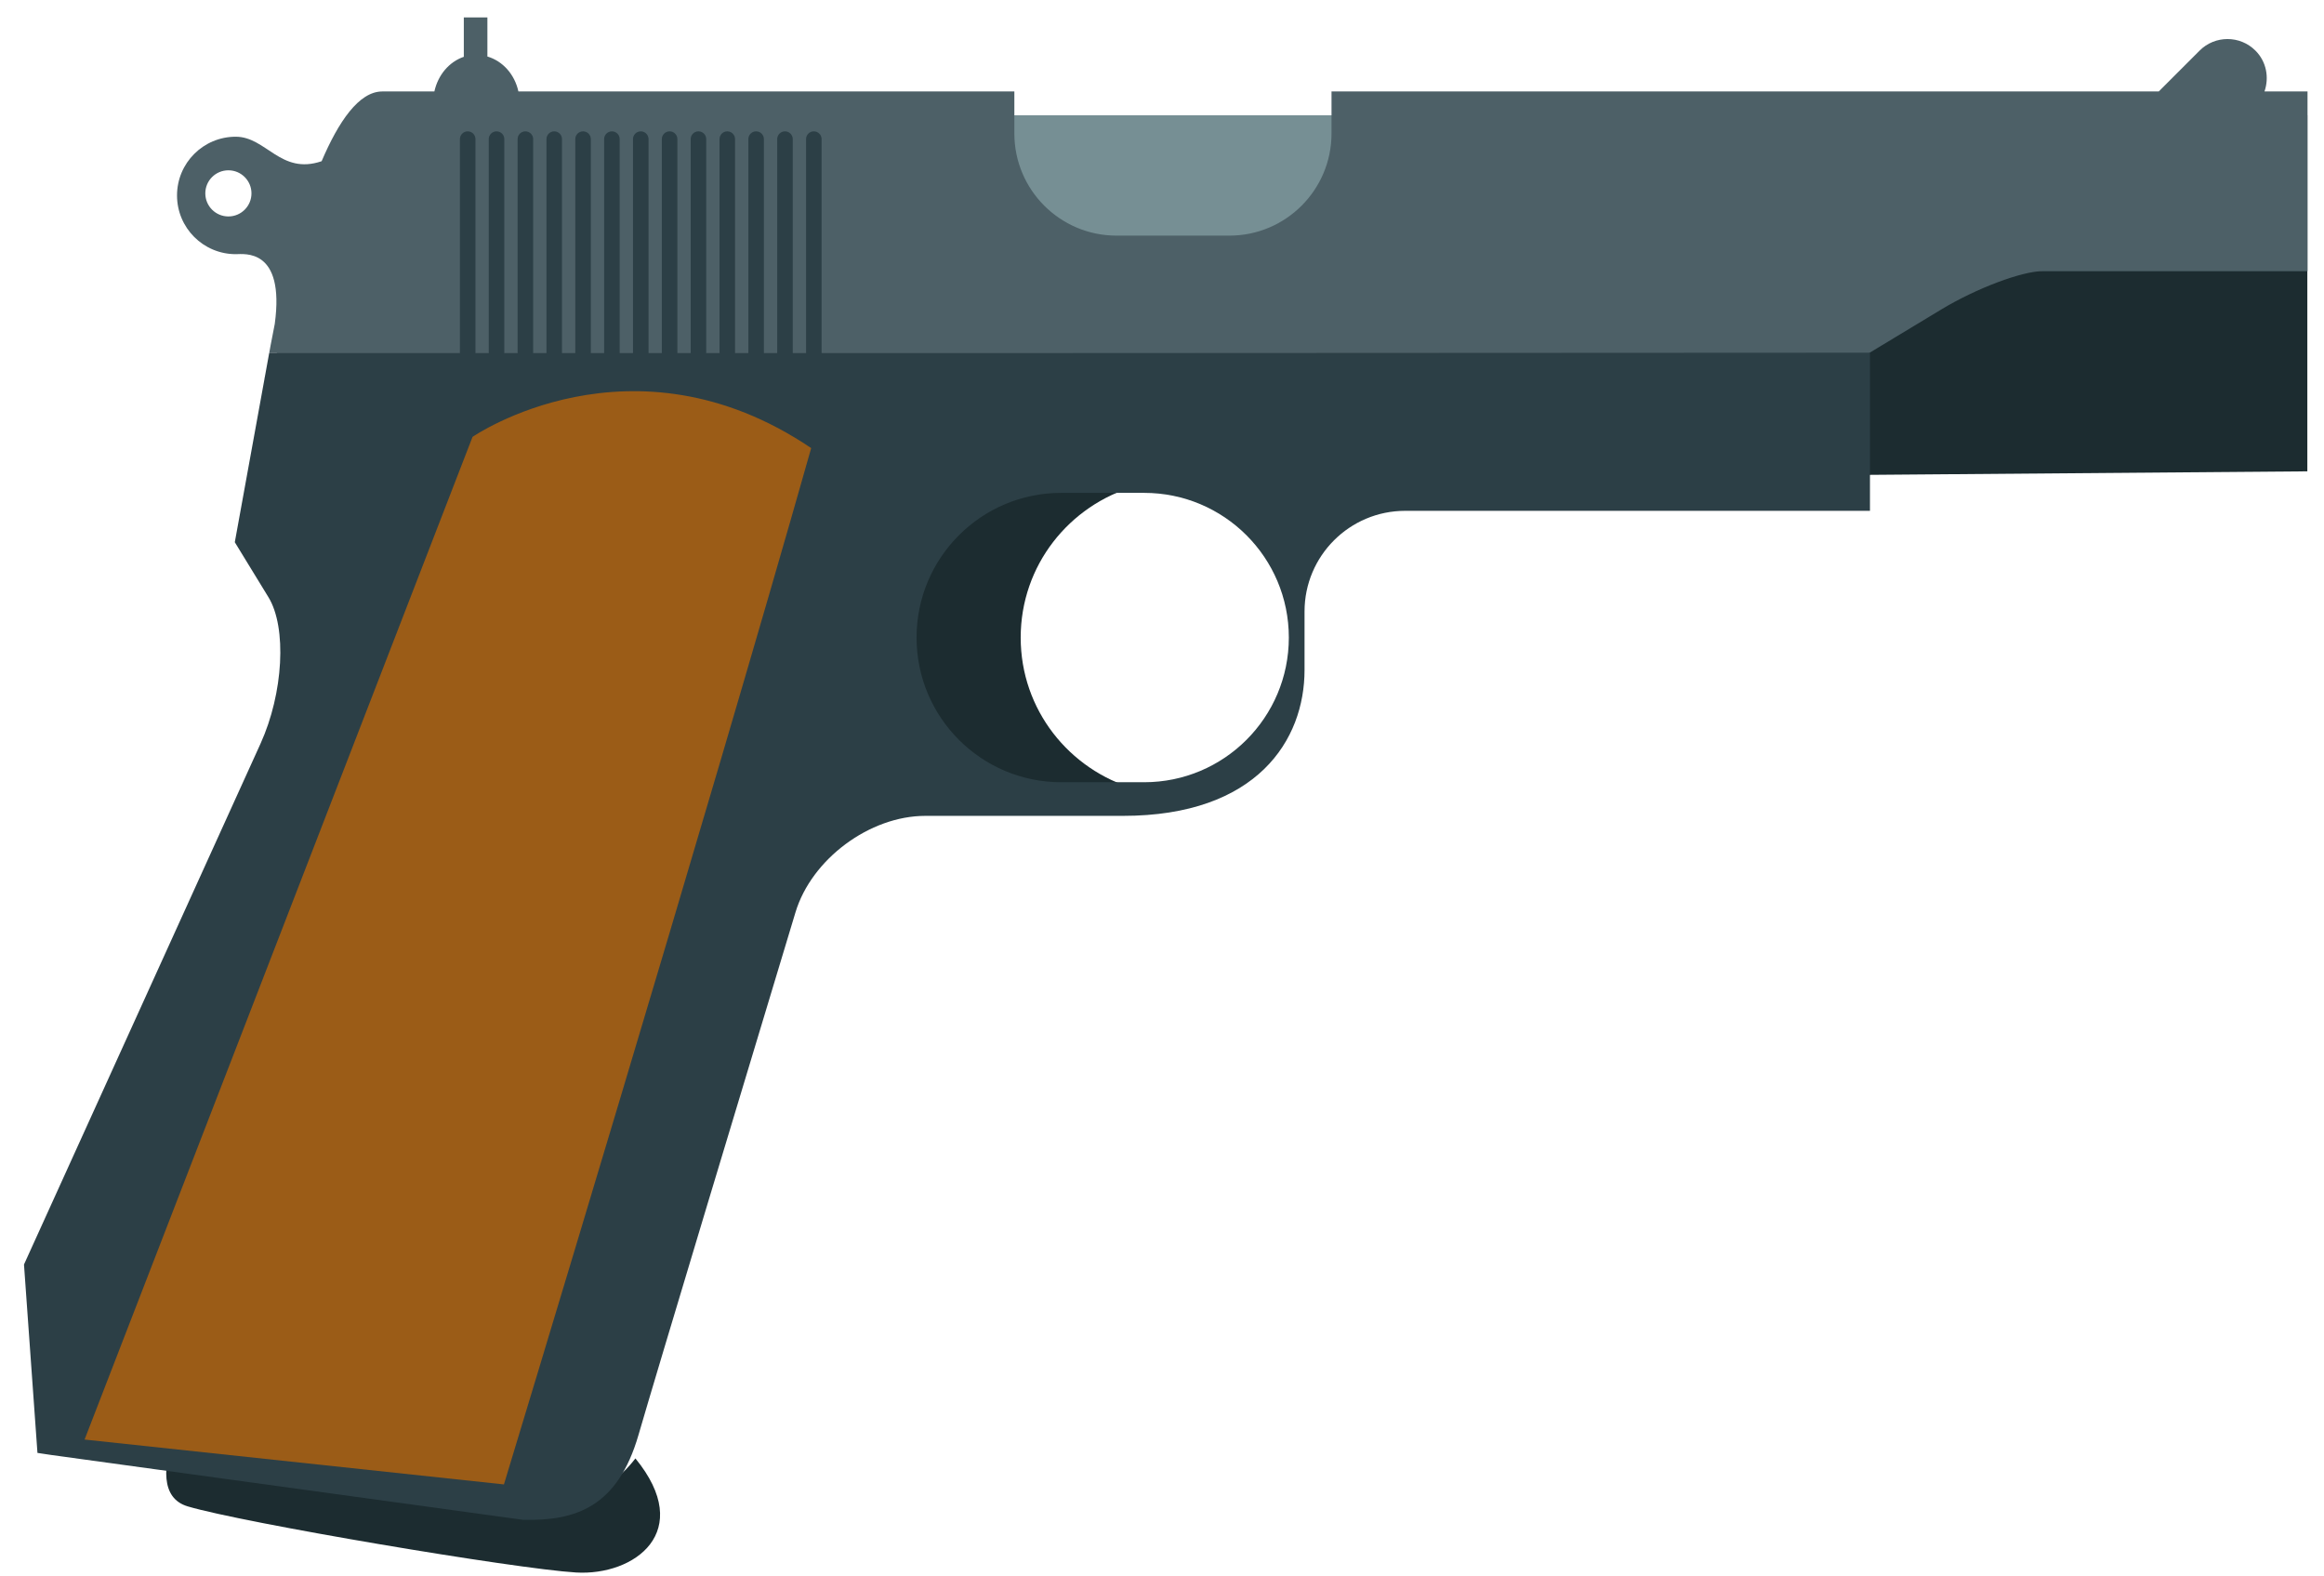 <svg width="87" height="59" viewBox="0 0 87 59" fill="none" xmlns="http://www.w3.org/2000/svg">
<path d="M52.752 4.312V9.78H36.216V4.312H14.613L9.908 14.164H70.218L85.945 11.092L86.377 10.149V4.312H52.752Z" fill="#2C3F46"/>
<path d="M42.496 29.53C40.025 28.815 38.21 26.565 38.21 23.863C38.21 21.16 40.024 18.911 42.496 18.196V17.918H36.201C32.917 17.918 30.256 20.58 30.256 23.863C30.256 27.146 32.918 29.808 36.201 29.808H42.497L42.496 29.53Z" fill="#1C2C30"/>
<path d="M36.885 5.828C36.885 8.062 38.703 9.881 40.937 9.881H46.879C49.114 9.881 50.932 8.062 50.932 5.828V4.316H36.885V5.828Z" fill="#768F94"/>
<path d="M75.204 10.148C74.627 10.148 72.857 10.73 71.283 11.679L69.955 13.22L69.966 13.885V17.773L86.376 17.641V10.148H75.204Z" fill="#1C2C30"/>
<path d="M19.811 56.324L18.462 56.293L18.694 54.979L6.511 53.676C6.12 54.835 5.988 56.071 7.026 56.38C9.103 56.999 19.312 58.722 21.566 58.855C23.745 58.983 26.034 57.331 23.787 54.585C22.634 56.096 21.042 56.324 19.811 56.324Z" fill="#1C2C30"/>
<path d="M84.772 3.423C84.952 2.904 84.848 2.308 84.433 1.894C83.856 1.317 82.92 1.317 82.343 1.894L80.814 3.423C74.11 3.423 62.199 3.423 49.846 3.423V4.995C49.846 7.107 48.134 8.819 46.022 8.819H41.797C39.685 8.819 37.973 7.107 37.973 4.995V3.423C31.125 3.423 24.651 3.423 19.407 3.423C19.266 2.782 18.822 2.286 18.246 2.115V0.652H17.363V2.126C16.815 2.313 16.398 2.803 16.261 3.423C15.586 3.423 14.924 3.423 14.311 3.423C13.437 3.423 12.673 4.551 12.04 6.034C10.504 6.557 9.969 5.117 8.825 5.117C7.611 5.117 6.627 6.101 6.627 7.315C6.627 8.529 7.611 9.513 8.825 9.513C9.139 9.513 10.67 9.277 10.287 12.114C10.287 12.116 10.287 12.116 10.287 12.118C10.152 12.785 10.077 13.219 10.077 13.219H17.217V5.207C17.217 5.047 17.347 4.916 17.508 4.916C17.669 4.916 17.799 5.046 17.799 5.207V13.219H18.297V5.207C18.297 5.047 18.427 4.916 18.588 4.916C18.749 4.916 18.879 5.046 18.879 5.207V13.219H19.377V5.207C19.377 5.047 19.507 4.916 19.668 4.916C19.829 4.916 19.959 5.046 19.959 5.207V13.219H20.457V5.207C20.457 5.047 20.587 4.916 20.747 4.916C20.908 4.916 21.038 5.046 21.038 5.207V13.219H21.536V5.207C21.536 5.047 21.666 4.916 21.827 4.916C21.987 4.916 22.118 5.046 22.118 5.207V13.219H22.616V5.207C22.616 5.047 22.746 4.916 22.907 4.916C23.068 4.916 23.198 5.046 23.198 5.207V13.219H23.696V5.207C23.696 5.047 23.826 4.916 23.987 4.916C24.148 4.916 24.278 5.046 24.278 5.207V13.219H24.776V5.207C24.776 5.047 24.906 4.916 25.067 4.916C25.228 4.916 25.358 5.046 25.358 5.207V13.219H25.856V5.207C25.856 5.047 25.986 4.916 26.147 4.916C26.308 4.916 26.438 5.046 26.438 5.207V13.219H26.936V5.207C26.936 5.047 27.066 4.916 27.226 4.916C27.386 4.916 27.517 5.046 27.517 5.207V13.219H28.015V5.207C28.015 5.047 28.145 4.916 28.306 4.916C28.467 4.916 28.597 5.046 28.597 5.207V13.219H29.095V5.207C29.095 5.047 29.225 4.916 29.386 4.916C29.547 4.916 29.677 5.046 29.677 5.207V13.219H30.175V5.207C30.175 5.047 30.305 4.916 30.466 4.916C30.626 4.916 30.757 5.046 30.757 5.207V13.219H69.962L72.675 11.581C73.987 10.789 75.693 10.147 76.484 10.147H86.383V3.422C86.377 3.423 85.794 3.423 84.772 3.423ZM8.55 8.101C8.073 8.101 7.686 7.714 7.686 7.237C7.686 6.76 8.073 6.374 8.55 6.374C9.027 6.374 9.414 6.761 9.414 7.237C9.414 7.714 9.027 8.101 8.55 8.101Z" fill="#4D6067"/>
<path d="M38.633 13.219H26.94H10.076L8.79 20.294C8.79 20.294 9.354 21.215 10.049 22.351C10.744 23.487 10.611 25.944 9.75 27.839L0.898 47.327L1.402 54.379C1.402 54.379 1.606 54.41 1.929 54.458L19.58 56.883C21.561 56.931 23.122 56.399 23.902 53.707C24.578 51.373 27.994 40.053 29.78 34.144C30.382 32.152 32.558 30.536 34.639 30.536H42.036C47.073 30.536 48.836 27.682 48.836 25.079V22.887C48.836 20.806 50.523 19.119 52.605 19.119H70.003V13.203L38.633 13.219ZM42.833 29.277H39.727C36.736 29.277 34.312 26.852 34.312 23.862C34.312 20.871 36.736 18.447 39.727 18.447H42.833C45.824 18.447 48.248 20.871 48.248 23.862C48.248 26.852 45.824 29.277 42.833 29.277Z" fill="#2C3F46"/>
<path d="M17.69 16.351C17.69 16.351 23.651 12.237 30.367 16.771C26.589 30.12 18.865 55.558 18.865 55.558L3.166 53.879L17.69 16.351Z" fill="#9B5C17"/>
</svg>
